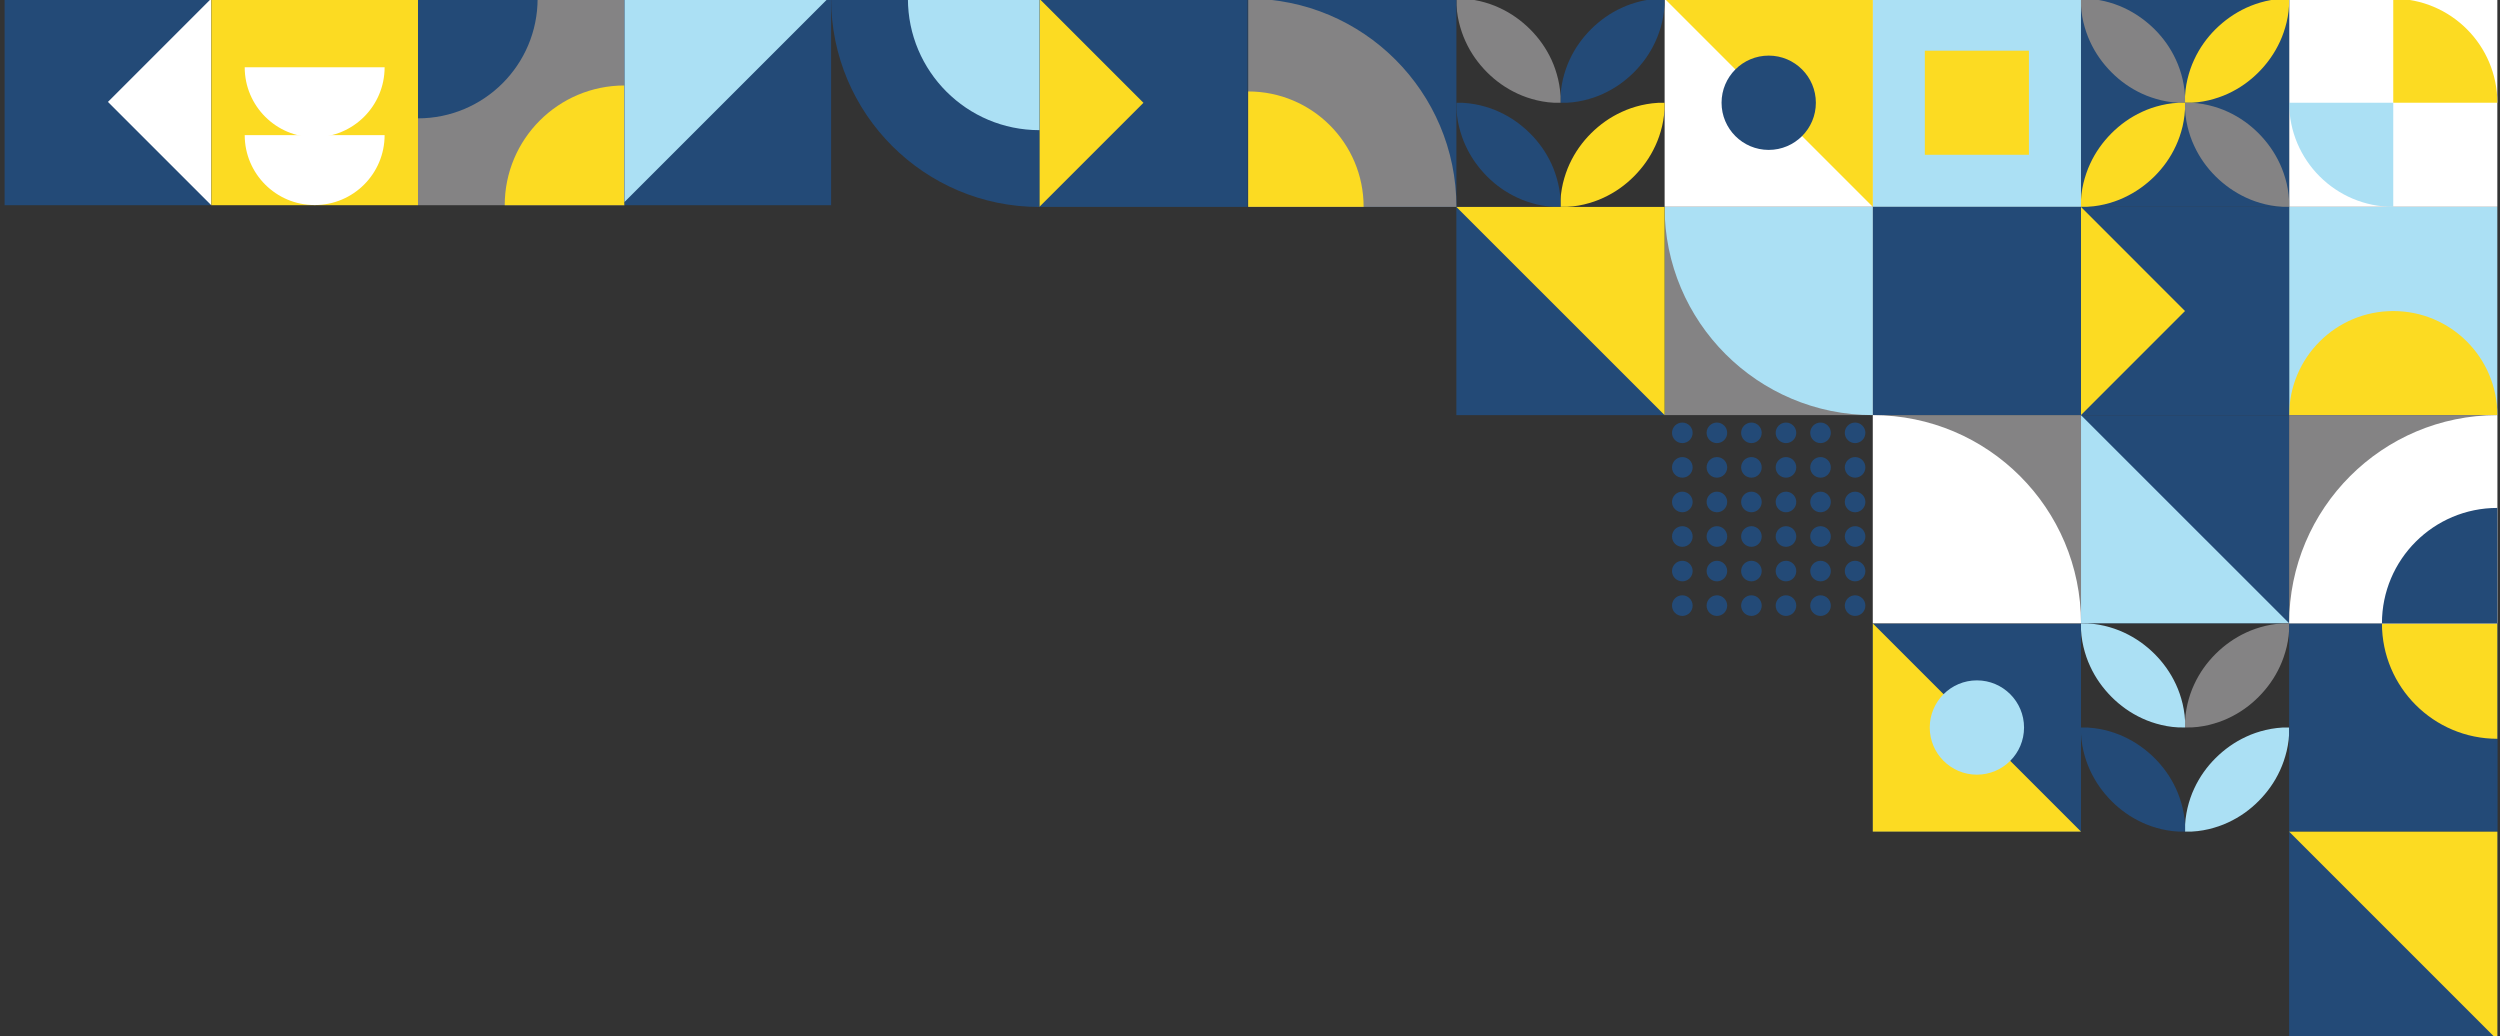 <svg xmlns="http://www.w3.org/2000/svg" id="Layer_1" viewBox="0 0 656.89 272.28"><rect x="0" y="0" width="656.89" height="272.28" fill="#333333" stroke="none"/><defs><style>.cls-1{fill:#fff;}.cls-2{fill:#234a77;}.cls-3{fill:#abe0f4;}.cls-4{fill:#fcdb22;}.cls-5{fill:#848384;}</style></defs><rect class="cls-1" x="601.49" y="-.35" width="54.7" height="54.7"></rect><path class="cls-4" d="M628.84-.35c15.1,0,27.35,12.24,27.35,27.35h-27.35V-.35Z"></path><path class="cls-3" d="M628.84,54.35c-15.11,0-27.35-12.24-27.35-27.35h27.35v27.35Z"></path><rect class="cls-2" x="546.79" y="-.35" width="54.7" height="54.7"></rect><path class="cls-4" d="M601.49-.35c-1.18-.04-2.27,0-3.28,.14-1.03,.12-1.98,.31-2.91,.51-1.84,.44-3.53,1.03-5.09,1.75-3.12,1.44-5.76,3.36-8.06,5.62-2.28,2.28-4.2,4.92-5.63,8.04-.73,1.55-1.31,3.25-1.75,5.09-.21,.94-.4,1.89-.51,2.91-.13,1.01-.18,2.1-.13,3.29,1.18,.04,2.27,0,3.29-.13,1.02-.11,1.98-.3,2.91-.51,1.84-.44,3.54-1.02,5.09-1.74,3.12-1.44,5.76-3.35,8.04-5.64,2.27-2.29,4.18-4.93,5.62-8.05,.72-1.56,1.3-3.25,1.75-5.09,.21-.93,.4-1.88,.51-2.91,.13-1.01,.18-2.1,.14-3.28Z"></path><path class="cls-5" d="M546.77-.35c1.18-.04,2.27,0,3.28,.14,1.03,.12,1.98,.31,2.91,.51,1.84,.44,3.54,1.03,5.09,1.75,3.12,1.44,5.76,3.36,8.06,5.62,2.28,2.28,4.2,4.92,5.63,8.04,.72,1.55,1.31,3.25,1.75,5.09,.2,.94,.39,1.89,.5,2.91,.13,1.01,.18,2.1,.13,3.29-1.18,.04-2.28,0-3.29-.13-1.03-.11-1.98-.3-2.91-.51-1.84-.44-3.54-1.02-5.09-1.74-3.12-1.44-5.76-3.35-8.04-5.64-2.27-2.29-4.19-4.93-5.62-8.05-.72-1.56-1.3-3.25-1.75-5.09-.21-.93-.4-1.88-.51-2.91-.13-1.01-.18-2.1-.14-3.28Z"></path><path class="cls-4" d="M546.77,54.35c1.18,.04,2.27,0,3.28-.14,1.03-.12,1.98-.3,2.91-.51,1.84-.44,3.54-1.02,5.09-1.75,3.12-1.44,5.76-3.35,8.06-5.62,2.28-2.28,4.2-4.92,5.63-8.04,.72-1.55,1.31-3.25,1.75-5.09,.2-.93,.39-1.88,.5-2.91,.13-1.01,.18-2.1,.13-3.29-1.18-.04-2.28,0-3.29,.13-1.03,.11-1.98,.3-2.91,.51-1.84,.44-3.54,1.02-5.09,1.75-3.12,1.44-5.76,3.36-8.04,5.64-2.27,2.29-4.19,4.93-5.62,8.05-.72,1.56-1.3,3.25-1.75,5.09-.21,.93-.4,1.88-.51,2.91-.13,1.01-.18,2.1-.14,3.28Z"></path><path class="cls-5" d="M601.49,54.35c-1.18,.04-2.27,0-3.28-.14-1.03-.12-1.98-.3-2.91-.51-1.84-.44-3.53-1.02-5.09-1.75-3.12-1.44-5.76-3.35-8.06-5.62-2.28-2.28-4.2-4.92-5.63-8.04-.73-1.55-1.31-3.25-1.75-5.09-.21-.93-.4-1.88-.51-2.91-.13-1.01-.18-2.1-.13-3.29,1.18-.04,2.27,0,3.29,.13,1.02,.11,1.98,.3,2.91,.51,1.84,.44,3.54,1.02,5.09,1.75,3.12,1.44,5.76,3.36,8.04,5.64,2.27,2.29,4.18,4.93,5.62,8.05,.72,1.56,1.3,3.25,1.75,5.09,.21,.93,.4,1.88,.51,2.91,.13,1.01,.18,2.1,.14,3.28Z"></path><rect class="cls-3" x="492.09" y="-.35" width="54.7" height="54.7"></rect><rect class="cls-4" x="505.76" y="13.32" width="27.35" height="27.35"></rect><rect class="cls-1" x="437.39" y="-.35" width="54.7" height="54.7"></rect><polygon class="cls-4" points="492.09 -.35 492.09 54.35 437.39 -.35 492.09 -.35"></polygon><path class="cls-2" d="M452.35,27c0,6.84,5.55,12.39,12.39,12.39s12.39-5.55,12.39-12.39-5.55-12.39-12.39-12.39-12.39,5.55-12.39,12.39Z"></path><path class="cls-2" d="M437.4-.35c-1.18-.04-2.27,0-3.28,.14-1.03,.12-1.98,.3-2.91,.51-1.84,.44-3.53,1.02-5.09,1.75-3.13,1.43-5.77,3.35-8.06,5.62-2.28,2.28-4.2,4.92-5.64,8.04-.72,1.55-1.3,3.25-1.75,5.09-.21,.93-.39,1.89-.51,2.91-.13,1.01-.18,2.1-.13,3.29,1.18,.04,2.27,0,3.28-.13,1.03-.11,1.98-.3,2.91-.51,1.84-.44,3.54-1.02,5.09-1.75,3.12-1.44,5.76-3.36,8.04-5.63,2.27-2.29,4.19-4.93,5.62-8.06,.73-1.56,1.31-3.25,1.75-5.09,.21-.93,.4-1.88,.51-2.91,.13-1.01,.18-2.1,.14-3.27Z"></path><path class="cls-5" d="M382.68-.35c1.18-.04,2.27,0,3.28,.14,1.03,.12,1.98,.3,2.91,.51,1.84,.44,3.54,1.02,5.09,1.75,3.13,1.43,5.76,3.35,8.06,5.62,2.28,2.28,4.2,4.92,5.64,8.04,.72,1.55,1.3,3.25,1.74,5.09,.21,.93,.4,1.89,.51,2.91,.13,1.01,.17,2.1,.13,3.29-1.19,.04-2.28,0-3.29-.13-1.03-.11-1.98-.3-2.91-.51-1.84-.44-3.53-1.02-5.09-1.75-3.12-1.44-5.77-3.36-8.04-5.63-2.27-2.29-4.19-4.93-5.62-8.06-.72-1.56-1.3-3.25-1.75-5.09-.21-.93-.4-1.88-.51-2.91-.13-1.01-.18-2.1-.14-3.27Z"></path><path class="cls-4" d="M437.4,27.01c-1.18-.04-2.27,.01-3.28,.14-1.03,.12-1.98,.3-2.91,.51-1.84,.44-3.53,1.02-5.09,1.75-3.13,1.43-5.77,3.35-8.06,5.62-2.28,2.28-4.2,4.92-5.64,8.04-.72,1.55-1.3,3.25-1.75,5.09-.21,.93-.39,1.88-.51,2.91-.13,1.01-.18,2.11-.13,3.29,1.18,.04,2.27,0,3.28-.13,1.03-.11,1.98-.3,2.91-.51,1.84-.44,3.54-1.02,5.09-1.75,3.12-1.44,5.76-3.35,8.04-5.64,2.27-2.29,4.19-4.93,5.62-8.06,.73-1.55,1.31-3.25,1.75-5.09,.21-.93,.4-1.88,.51-2.91,.13-1.01,.18-2.1,.14-3.28Z"></path><path class="cls-2" d="M382.68,27.01c1.18-.04,2.27,.01,3.28,.14,1.03,.12,1.98,.3,2.91,.51,1.84,.44,3.54,1.02,5.09,1.75,3.13,1.43,5.76,3.35,8.06,5.62,2.28,2.28,4.2,4.92,5.64,8.04,.72,1.55,1.3,3.25,1.74,5.09,.21,.93,.4,1.88,.51,2.91,.13,1.01,.17,2.11,.13,3.29-1.19,.04-2.28,0-3.29-.13-1.03-.11-1.98-.3-2.91-.51-1.84-.44-3.53-1.02-5.09-1.75-3.12-1.44-5.77-3.35-8.04-5.64-2.27-2.29-4.19-4.93-5.62-8.06-.72-1.55-1.3-3.25-1.75-5.09-.21-.93-.4-1.88-.51-2.91-.13-1.01-.18-2.1-.14-3.28Z"></path><rect class="cls-3" x="601.49" y="54.37" width="54.7" height="54.7"></rect><path class="cls-4" d="M628.85,81.73c15.1,0,27.34,12.24,27.34,27.34h-54.69c0-15.1,12.24-27.34,27.34-27.34Z"></path><rect class="cls-2" x="546.79" y="54.37" width="54.7" height="54.7"></rect><polygon class="cls-4" points="546.78 109.07 574.12 81.72 546.78 54.37 546.78 109.07"></polygon><rect class="cls-2" x="492.09" y="54.37" width="54.7" height="54.7"></rect><polygon class="cls-2" points="492.09 90.41 492.09 54.37 492.11 54.37 546.79 109.05 546.79 109.07 510.75 109.07 492.09 90.41"></polygon><rect class="cls-5" x="437.39" y="54.37" width="54.7" height="54.7"></rect><path class="cls-3" d="M492.08,54.37v54.7h-.01c-30.21,0-54.69-24.49-54.69-54.69h0s54.7,0,54.7,0Z"></path><rect class="cls-2" x="382.67" y="54.37" width="54.72" height="54.71"></rect><polygon class="cls-4" points="437.39 109.08 437.39 54.37 382.67 54.37 437.39 109.08"></polygon><rect class="cls-2" x="492.09" y="163.81" width="54.7" height="54.7"></rect><polygon class="cls-4" points="492.09 218.51 492.09 163.81 546.79 218.51 492.09 218.51"></polygon><path class="cls-3" d="M531.83,191.16c0-6.84-5.55-12.39-12.39-12.39s-12.39,5.55-12.39,12.39,5.55,12.39,12.39,12.39,12.39-5.55,12.39-12.39Z"></path><rect class="cls-5" x="492.09" y="109.08" width="54.7" height="54.7"></rect><path class="cls-1" d="M492.1,163.78v-54.7s0,0,.01,0c30.2,0,54.69,24.49,54.69,54.69h0s-54.7,0-54.7,0Z"></path><rect class="cls-2" x="546.8" y="109.09" width="54.69" height="54.68"></rect><polygon class="cls-3" points="546.8 109.09 546.8 163.77 601.49 163.77 546.8 109.09"></polygon><path class="cls-5" d="M601.5,163.79c-1.18-.04-2.27,.01-3.28,.14-1.02,.12-1.97,.3-2.91,.51-1.84,.44-3.54,1.03-5.09,1.75-3.12,1.44-5.76,3.35-8.05,5.62-2.28,2.28-4.2,4.92-5.64,8.04-.73,1.55-1.31,3.25-1.75,5.09-.21,.94-.39,1.89-.51,2.91-.13,1.01-.18,2.1-.13,3.29,1.18,.04,2.28,0,3.29-.13,1.03-.11,1.98-.3,2.91-.51,1.84-.44,3.54-1.02,5.09-1.75,3.12-1.44,5.76-3.36,8.04-5.64,2.27-2.29,4.19-4.93,5.62-8.05,.72-1.55,1.3-3.25,1.75-5.09,.21-.93,.4-1.88,.51-2.91,.13-1.01,.18-2.1,.14-3.28Z"></path><path class="cls-3" d="M546.78,163.79c1.18-.04,2.27,.01,3.28,.14,1.03,.12,1.98,.3,2.91,.51,1.84,.44,3.54,1.03,5.09,1.75,3.12,1.44,5.76,3.35,8.05,5.62,2.28,2.28,4.2,4.92,5.64,8.04,.72,1.55,1.31,3.25,1.75,5.09,.21,.94,.39,1.89,.51,2.91,.13,1.01,.18,2.1,.13,3.29-1.18,.04-2.27,0-3.29-.13-1.03-.11-1.98-.3-2.91-.51-1.84-.44-3.54-1.02-5.09-1.75-3.12-1.44-5.76-3.36-8.04-5.64-2.27-2.29-4.19-4.93-5.62-8.05-.73-1.55-1.31-3.25-1.75-5.09-.21-.93-.4-1.88-.51-2.91-.13-1.01-.18-2.1-.14-3.28Z"></path><path class="cls-3" d="M601.5,191.16c-1.18-.04-2.27,0-3.28,.14-1.02,.11-1.97,.3-2.91,.51-1.84,.44-3.54,1.02-5.09,1.75-3.12,1.44-5.76,3.35-8.05,5.62-2.28,2.27-4.2,4.92-5.64,8.04-.73,1.55-1.31,3.25-1.75,5.09-.21,.93-.39,1.89-.51,2.91-.13,1.01-.18,2.1-.13,3.29,1.18,.04,2.28,0,3.29-.13,1.03-.11,1.98-.3,2.91-.51,1.84-.44,3.54-1.02,5.09-1.75,3.12-1.44,5.76-3.35,8.04-5.64,2.27-2.29,4.19-4.93,5.62-8.05,.72-1.55,1.3-3.25,1.75-5.09,.21-.93,.4-1.88,.51-2.91,.13-1.01,.18-2.1,.14-3.27Z"></path><path class="cls-2" d="M546.78,191.16c1.18-.04,2.27,0,3.28,.14,1.03,.11,1.98,.3,2.91,.51,1.84,.44,3.54,1.02,5.09,1.75,3.12,1.44,5.76,3.35,8.05,5.62,2.28,2.27,4.2,4.92,5.64,8.04,.72,1.55,1.31,3.25,1.75,5.09,.21,.93,.39,1.89,.51,2.91,.13,1.01,.18,2.1,.13,3.29-1.18,.04-2.27,0-3.29-.13-1.03-.11-1.98-.3-2.91-.51-1.84-.44-3.54-1.02-5.09-1.75-3.12-1.44-5.76-3.35-8.04-5.64-2.27-2.29-4.19-4.93-5.62-8.05-.73-1.55-1.31-3.25-1.75-5.09-.21-.93-.4-1.88-.51-2.91-.13-1.01-.18-2.1-.14-3.27Z"></path><rect class="cls-2" x="601.49" y="163.81" width="54.7" height="54.7"></rect><path class="cls-2" d="M656.19,218.51v-54.7h-54.7c0,30.21,24.49,54.7,54.7,54.7Z"></path><path class="cls-4" d="M656.19,194.12v-30.32h-30.32c0,16.74,13.57,30.32,30.32,30.32Z"></path><rect class="cls-5" x="601.49" y="109.08" width="54.7" height="54.7"></rect><path class="cls-1" d="M601.49,163.78h54.7v-54.7c-30.21,0-54.7,24.49-54.7,54.7Z"></path><path class="cls-2" d="M625.87,163.78h30.32v-30.32c-16.74,0-30.32,13.57-30.32,30.32Z"></path><path class="cls-2" d="M444.75,159.13c0-1.49-1.21-2.71-2.71-2.71s-2.71,1.21-2.71,2.71,1.21,2.71,2.71,2.71,2.71-1.21,2.71-2.71Z"></path><path class="cls-2" d="M453.83,159.13c0-1.49-1.21-2.71-2.7-2.71s-2.71,1.21-2.71,2.71,1.22,2.71,2.71,2.71,2.7-1.21,2.7-2.71Z"></path><path class="cls-2" d="M462.9,159.13c0-1.49-1.21-2.71-2.7-2.71s-2.71,1.21-2.71,2.71,1.22,2.71,2.71,2.71,2.7-1.21,2.7-2.71Z"></path><path class="cls-2" d="M471.98,159.13c0-1.49-1.21-2.71-2.7-2.71s-2.71,1.21-2.71,2.71,1.22,2.71,2.71,2.71,2.7-1.21,2.7-2.71Z"></path><path class="cls-2" d="M481.06,159.13c0-1.49-1.21-2.71-2.7-2.71s-2.71,1.21-2.71,2.71,1.21,2.71,2.71,2.71,2.7-1.21,2.7-2.71Z"></path><path class="cls-2" d="M490.14,159.13c0-1.49-1.21-2.71-2.7-2.71s-2.71,1.21-2.71,2.71,1.22,2.71,2.71,2.71,2.7-1.21,2.7-2.71Z"></path><path class="cls-2" d="M444.75,150.05c0-1.5-1.21-2.7-2.71-2.7s-2.71,1.21-2.71,2.7,1.21,2.7,2.71,2.7,2.71-1.21,2.71-2.7Z"></path><path class="cls-2" d="M453.83,150.05c0-1.5-1.21-2.7-2.7-2.7s-2.71,1.21-2.71,2.7,1.22,2.7,2.71,2.7,2.7-1.21,2.7-2.7Z"></path><path class="cls-2" d="M462.9,150.05c0-1.5-1.21-2.7-2.7-2.7s-2.71,1.21-2.71,2.7,1.22,2.7,2.71,2.7,2.7-1.21,2.7-2.7Z"></path><path class="cls-2" d="M471.98,150.05c0-1.5-1.21-2.7-2.7-2.7s-2.71,1.21-2.71,2.7,1.22,2.7,2.71,2.7,2.7-1.21,2.7-2.7Z"></path><path class="cls-2" d="M481.06,150.05c0-1.5-1.21-2.7-2.7-2.7s-2.71,1.21-2.71,2.7,1.21,2.7,2.71,2.7,2.7-1.21,2.7-2.7Z"></path><path class="cls-2" d="M490.14,150.05c0-1.5-1.21-2.7-2.7-2.7s-2.71,1.21-2.71,2.7,1.22,2.7,2.71,2.7,2.7-1.21,2.7-2.7Z"></path><path class="cls-2" d="M444.75,140.97c0-1.5-1.21-2.71-2.71-2.71s-2.71,1.21-2.71,2.71,1.21,2.71,2.71,2.71,2.71-1.21,2.71-2.71Z"></path><path class="cls-2" d="M453.83,140.97c0-1.5-1.21-2.71-2.7-2.71s-2.71,1.21-2.71,2.71,1.22,2.71,2.71,2.71,2.7-1.21,2.7-2.71Z"></path><path class="cls-2" d="M462.9,140.97c0-1.5-1.21-2.71-2.7-2.71s-2.71,1.21-2.71,2.71,1.22,2.71,2.71,2.71,2.7-1.21,2.7-2.71Z"></path><path class="cls-2" d="M471.98,140.97c0-1.5-1.21-2.71-2.7-2.71s-2.71,1.21-2.71,2.71,1.22,2.71,2.71,2.71,2.7-1.21,2.7-2.71Z"></path><path class="cls-2" d="M481.06,140.97c0-1.5-1.21-2.71-2.7-2.71s-2.71,1.21-2.71,2.71,1.21,2.71,2.71,2.71,2.7-1.21,2.7-2.71Z"></path><path class="cls-2" d="M490.14,140.97c0-1.5-1.21-2.71-2.7-2.71s-2.71,1.21-2.71,2.71,1.22,2.71,2.71,2.71,2.7-1.21,2.7-2.71Z"></path><path class="cls-2" d="M444.75,131.89c0-1.49-1.21-2.7-2.71-2.7s-2.71,1.21-2.71,2.7,1.21,2.71,2.71,2.71,2.71-1.21,2.71-2.71Z"></path><path class="cls-2" d="M453.83,131.89c0-1.49-1.21-2.7-2.7-2.7s-2.71,1.21-2.71,2.7,1.22,2.71,2.71,2.71,2.7-1.21,2.7-2.71Z"></path><path class="cls-2" d="M462.9,131.89c0-1.49-1.21-2.7-2.7-2.7s-2.71,1.21-2.71,2.7,1.22,2.71,2.71,2.71,2.7-1.21,2.7-2.71Z"></path><path class="cls-2" d="M471.98,131.89c0-1.49-1.21-2.7-2.7-2.7s-2.71,1.21-2.71,2.7,1.22,2.71,2.71,2.71,2.7-1.21,2.7-2.71Z"></path><path class="cls-2" d="M481.06,131.89c0-1.49-1.21-2.7-2.7-2.7s-2.71,1.21-2.71,2.7,1.21,2.71,2.71,2.71,2.7-1.21,2.7-2.71Z"></path><path class="cls-2" d="M490.14,131.89c0-1.49-1.21-2.7-2.7-2.7s-2.71,1.21-2.71,2.7,1.22,2.71,2.71,2.71,2.7-1.21,2.7-2.71Z"></path><path class="cls-2" d="M444.75,122.81c0-1.5-1.21-2.71-2.71-2.71s-2.71,1.21-2.71,2.71,1.21,2.7,2.71,2.7,2.71-1.21,2.71-2.7Z"></path><path class="cls-2" d="M453.83,122.81c0-1.5-1.21-2.71-2.7-2.71s-2.71,1.21-2.71,2.71,1.22,2.7,2.71,2.7,2.7-1.21,2.7-2.7Z"></path><path class="cls-2" d="M462.9,122.81c0-1.5-1.21-2.71-2.7-2.71s-2.71,1.21-2.71,2.71,1.22,2.7,2.71,2.7,2.7-1.21,2.7-2.7Z"></path><path class="cls-2" d="M471.98,122.81c0-1.5-1.21-2.71-2.7-2.71s-2.71,1.21-2.71,2.71,1.22,2.7,2.71,2.7,2.7-1.21,2.7-2.7Z"></path><path class="cls-2" d="M481.06,122.81c0-1.5-1.21-2.71-2.7-2.71s-2.71,1.21-2.71,2.71,1.21,2.7,2.71,2.7,2.7-1.21,2.7-2.7Z"></path><path class="cls-2" d="M490.14,122.81c0-1.5-1.21-2.71-2.7-2.71s-2.71,1.21-2.71,2.71,1.22,2.7,2.71,2.7,2.7-1.21,2.7-2.7Z"></path><path class="cls-2" d="M444.75,113.73c0-1.49-1.21-2.7-2.71-2.7s-2.71,1.21-2.71,2.7,1.21,2.7,2.71,2.7,2.71-1.21,2.71-2.7Z"></path><path class="cls-2" d="M453.83,113.73c0-1.49-1.21-2.7-2.7-2.7s-2.71,1.21-2.71,2.7,1.22,2.7,2.71,2.7,2.7-1.21,2.7-2.7Z"></path><path class="cls-2" d="M462.9,113.73c0-1.49-1.21-2.7-2.7-2.7s-2.71,1.21-2.71,2.7,1.22,2.7,2.71,2.7,2.7-1.21,2.7-2.7Z"></path><path class="cls-2" d="M471.98,113.73c0-1.49-1.21-2.7-2.7-2.7s-2.71,1.21-2.71,2.7,1.22,2.7,2.71,2.7,2.7-1.21,2.7-2.7Z"></path><path class="cls-2" d="M481.06,113.73c0-1.49-1.21-2.7-2.7-2.7s-2.71,1.21-2.71,2.7,1.21,2.7,2.71,2.7,2.7-1.21,2.7-2.7Z"></path><path class="cls-2" d="M490.14,113.73c0-1.49-1.21-2.7-2.7-2.7s-2.71,1.21-2.71,2.7,1.22,2.7,2.71,2.7,2.7-1.21,2.7-2.7Z"></path><rect class="cls-2" x="601.48" y="218.52" width="54.72" height="54.71"></rect><polygon class="cls-4" points="656.2 273.24 656.2 218.52 601.48 218.52 656.2 273.24"></polygon><path class="cls-1" d="M82.68,18.01c10.15,0,18.38-8.23,18.38-18.38h-36.76c0,10.15,8.23,18.38,18.38,18.38Z"></path><g><rect class="cls-2" x="327.98" y="-.35" width="54.7" height="54.7"></rect><path class="cls-5" d="M327.98-.35V54.35h54.7c0-30.21-24.49-54.7-54.7-54.7Z"></path><path class="cls-4" d="M327.98,24.03v30.31h30.32c0-16.74-13.57-30.31-30.32-30.31Z"></path><rect class="cls-2" x="273.12" y="-.34" width="54.7" height="54.7"></rect><polygon class="cls-4" points="273.1 54.36 300.45 27.01 273.1 -.34 273.1 54.36"></polygon><path class="cls-2" d="M218.38-.36h54.73V54.38c-30.23,0-54.73-24.51-54.73-54.74Z"></path><path class="cls-3" d="M238.56-.36h34.56s0,34.56,0,34.56c-19.09,0-34.56-15.47-34.56-34.56Z"></path><rect class="cls-2" x="1.21" y="-.37" width="54.29" height="54.29"></rect><polygon class="cls-1" points="55.51 53.92 28.36 26.78 55.51 -.37 55.51 53.92"></polygon><rect class="cls-5" x="109.79" y="-.37" width="54.29" height="54.29"></rect><path class="cls-2" d="M109.8-.37V31.1s0,0,0,0c17.38,0,31.46-14.08,31.46-31.46h0s-31.46,0-31.46,0Z"></path><path class="cls-4" d="M164.08,53.92V22.46s0,0,0,0c-17.38,0-31.46,14.08-31.46,31.46,0,0,0,0,0,0h31.47Z"></path><rect class="cls-2" x="164.09" y="-.37" width="54.29" height="54.29"></rect><polygon class="cls-3" points="164.09 53.07 164.09 -.36 217.53 -.36 164.09 53.07"></polygon><rect class="cls-4" x="55.54" y="-.37" width="54.29" height="54.29"></rect><path class="cls-1" d="M82.68,36.06c10.15,0,18.38-8.23,18.38-18.38h-36.76c0,10.15,8.23,18.38,18.38,18.38Z"></path><path class="cls-1" d="M82.68,53.88c10.15,0,18.38-8.23,18.38-18.38h-36.76c0,10.15,8.23,18.38,18.38,18.38Z"></path></g></svg>
